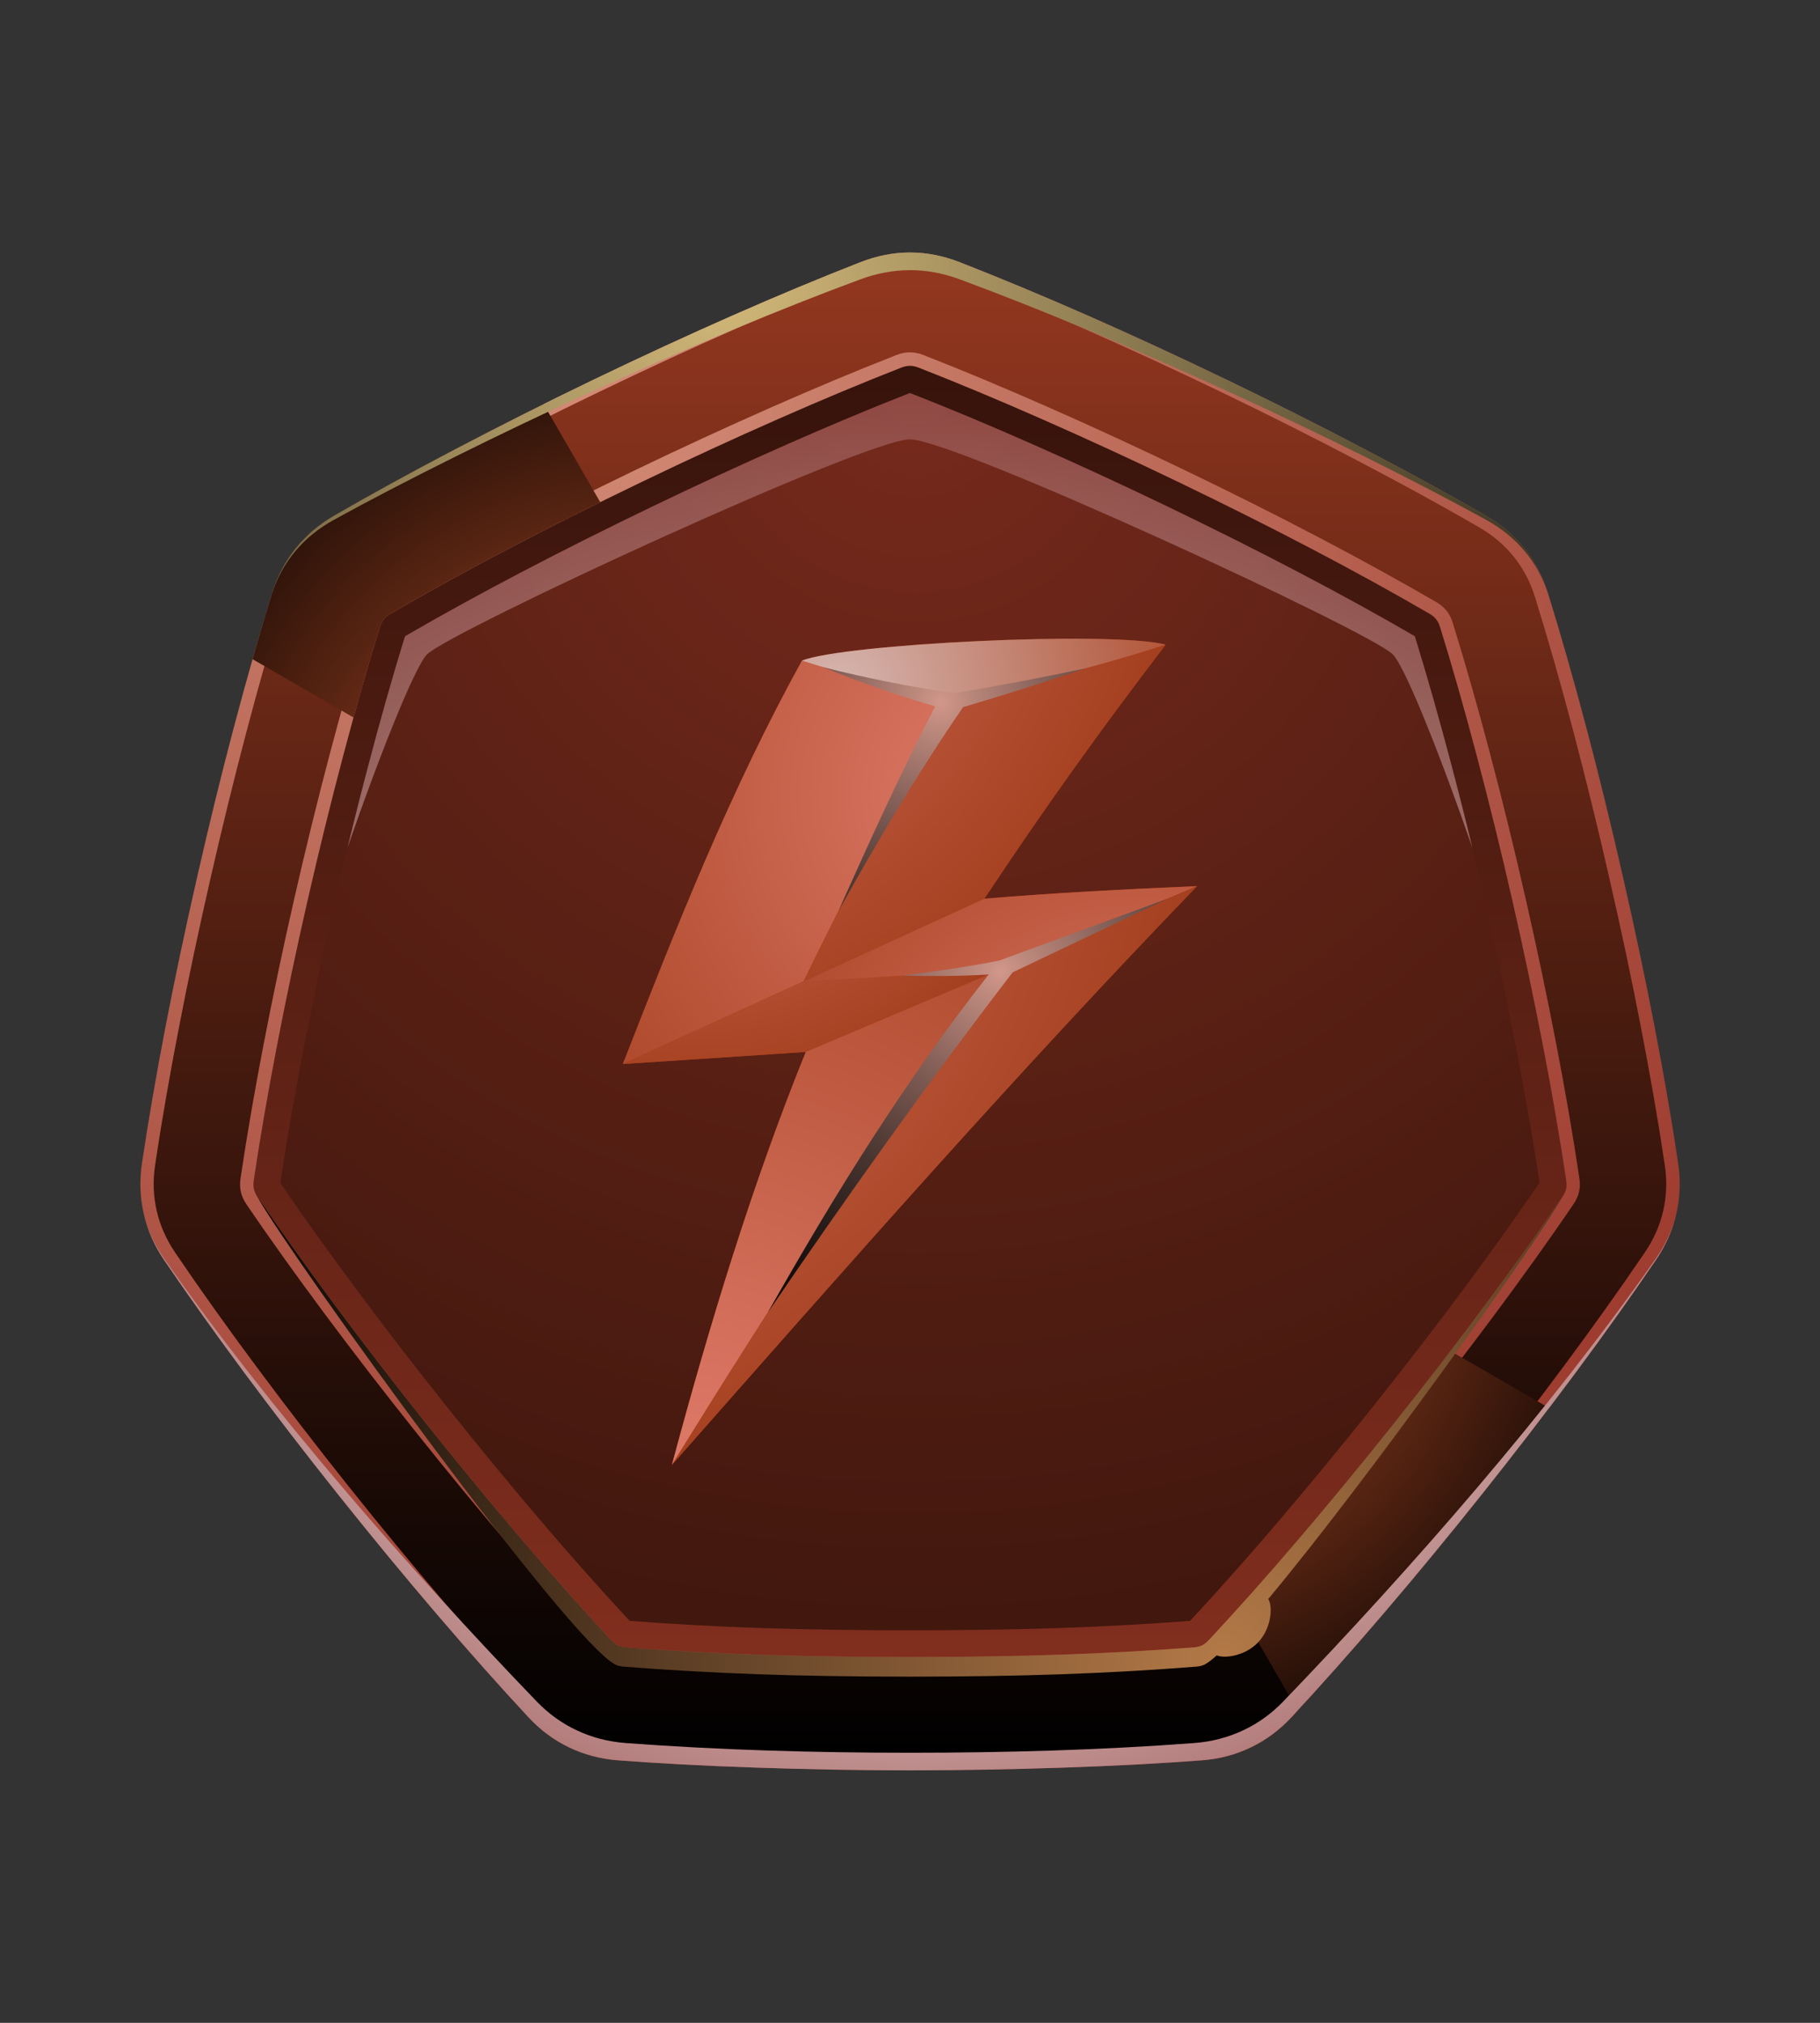 <?xml version="1.0" encoding="UTF-8"?>
<svg xmlns="http://www.w3.org/2000/svg" xmlns:xlink="http://www.w3.org/1999/xlink" viewBox="0 0 45 50">
  <rect x="0" y="0" width="45" height="50" fill="#333333" stroke="none"/>
  <defs>
    <style>
      .cls-1 {
        fill: url(#radial-gradient-7);
      }

      .cls-1, .cls-2, .cls-3, .cls-4, .cls-5, .cls-6, .cls-7, .cls-8, .cls-9, .cls-10, .cls-11, .cls-12, .cls-13, .cls-14, .cls-15, .cls-16, .cls-17, .cls-18 {
        fill-rule: evenodd;
      }

      .cls-1, .cls-12 {
        mix-blend-mode: multiply;
      }

      .cls-2 {
        fill: url(#radial-gradient-11);
      }

      .cls-3 {
        fill: url(#radial-gradient-10);
      }

      .cls-4 {
        fill: url(#radial-gradient-15);
      }

      .cls-5 {
        fill: url(#radial-gradient-12);
      }

      .cls-6 {
        fill: url(#radial-gradient-13);
      }

      .cls-7 {
        fill: url(#radial-gradient-14);
      }

      .cls-19 {
        fill: url(#radial-gradient);
      }

      .cls-20 {
        fill: url(#linear-gradient);
      }

      .cls-8 {
        fill: #b2350c;
      }

      .cls-21 {
        isolation: isolate;
      }

      .cls-9 {
        fill: url(#radial-gradient-16);
      }

      .cls-9, .cls-10, .cls-11, .cls-13, .cls-14, .cls-15, .cls-16 {
        mix-blend-mode: screen;
      }

      .cls-10 {
        fill: url(#radial-gradient-17);
      }

      .cls-11 {
        fill: url(#linear-gradient-2);
      }

      .cls-12 {
        fill: url(#radial-gradient-8);
        opacity: .65;
      }

      .cls-13 {
        fill: url(#radial-gradient-6);
      }

      .cls-14 {
        fill: url(#radial-gradient-5);
      }

      .cls-15 {
        fill: url(#radial-gradient-4);
      }

      .cls-16 {
        fill: url(#radial-gradient-3);
      }

      .cls-17 {
        fill: url(#radial-gradient-9);
      }

      .cls-18 {
        fill: url(#radial-gradient-2);
      }
    </style>
    <radialGradient id="radial-gradient" cx="14.611" cy="9.294" fx="14.611" fy="9.294" r="37.869" gradientUnits="userSpaceOnUse">
      <stop offset="0" stop-color="#d28b76"/>
      <stop offset="1" stop-color="#993429"/>
    </radialGradient>
    <linearGradient id="linear-gradient" x1="22.5" y1="40.957" x2="22.5" y2="9.044" gradientUnits="userSpaceOnUse">
      <stop offset="0" stop-color="#812e1e"/>
      <stop offset="1" stop-color="#36130b"/>
    </linearGradient>
    <radialGradient id="radial-gradient-2" cx="22.645" cy="9.66" fx="22.645" fy="9.66" r="32.697" gradientUnits="userSpaceOnUse">
      <stop offset="0" stop-color="#762a1c"/>
      <stop offset="1" stop-color="#3e160d"/>
    </radialGradient>
    <linearGradient id="linear-gradient-2" x1="22.5" y1="43.428" x2="22.5" y2="6.572" gradientUnits="userSpaceOnUse">
      <stop offset="0" stop-color="#000"/>
      <stop offset="1" stop-color="#93371f"/>
    </linearGradient>
    <radialGradient id="radial-gradient-3" cx="15.97" cy="21.533" fx="15.97" fy="21.533" r="15.326" gradientUnits="userSpaceOnUse">
      <stop offset="0" stop-color="#d2572c"/>
      <stop offset="1" stop-color="#000"/>
    </radialGradient>
    <radialGradient id="radial-gradient-4" cx="27.586" cy="30.963" fx="27.586" fy="30.963" r="14.317" xlink:href="#radial-gradient-3"/>
    <radialGradient id="radial-gradient-5" cx="30.244" cy="40.988" fx="30.244" fy="40.988" r="28.099" gradientUnits="userSpaceOnUse">
      <stop offset="0" stop-color="#b37947"/>
      <stop offset="1" stop-color="#000"/>
    </radialGradient>
    <radialGradient id="radial-gradient-6" cx="17.795" cy="7.055" fx="17.795" fy="7.055" r="30.272" gradientUnits="userSpaceOnUse">
      <stop offset="0" stop-color="#d2b879"/>
      <stop offset="1" stop-color="#000"/>
    </radialGradient>
    <radialGradient id="radial-gradient-7" cx="22.644" cy="24.431" fx="22.644" fy="24.431" r="23.875" gradientUnits="userSpaceOnUse">
      <stop offset=".253" stop-color="#fff"/>
      <stop offset=".338" stop-color="#f9f5f5"/>
      <stop offset=".48" stop-color="#eadcdc"/>
      <stop offset=".66" stop-color="#d3b3b3"/>
      <stop offset=".87" stop-color="#b27b7a"/>
      <stop offset="1" stop-color="#9c5554"/>
    </radialGradient>
    <radialGradient id="radial-gradient-8" cx="22.5" cy="38.134" fx="22.5" fy="38.134" r="28.667" xlink:href="#radial-gradient-7"/>
    <radialGradient id="radial-gradient-9" cx="24.802" cy="19.613" fx="24.802" fy="19.613" r="17.334" gradientUnits="userSpaceOnUse">
      <stop offset="0" stop-color="#de7a69"/>
      <stop offset="1" stop-color="#97320e"/>
    </radialGradient>
    <radialGradient id="radial-gradient-10" cx="14.511" cy="12.01" fx="14.511" fy="12.01" r="17.975" xlink:href="#radial-gradient-9"/>
    <radialGradient id="radial-gradient-11" cx="20.7" cy="17.105" fx="20.7" fy="17.105" r="11.009" gradientUnits="userSpaceOnUse">
      <stop offset="0" stop-color="#d6b7b1"/>
      <stop offset="1" stop-color="#a63612"/>
    </radialGradient>
    <radialGradient id="radial-gradient-12" cx="17.055" cy="17.042" fx="17.055" fy="17.042" r="12.197" xlink:href="#radial-gradient-9"/>
    <radialGradient id="radial-gradient-13" cx="28.07" cy="28.244" fx="28.07" fy="28.244" r="14.35" xlink:href="#radial-gradient-9"/>
    <radialGradient id="radial-gradient-14" cx="17.045" cy="36.419" fx="17.045" fy="36.419" r="23.583" xlink:href="#radial-gradient-9"/>
    <radialGradient id="radial-gradient-15" cx="11.52" cy="19.128" fx="11.52" fy="19.128" r="22.298" xlink:href="#radial-gradient-9"/>
    <radialGradient id="radial-gradient-16" cx="23.255" cy="17.367" fx="23.255" fy="17.367" r="11.081" gradientUnits="userSpaceOnUse">
      <stop offset="0" stop-color="#d1978a"/>
      <stop offset=".061" stop-color="#bc887c"/>
      <stop offset=".245" stop-color="#835f57"/>
      <stop offset=".424" stop-color="#543d37"/>
      <stop offset=".594" stop-color="#2f221f"/>
      <stop offset=".751" stop-color="#150f0e"/>
      <stop offset=".891" stop-color="#050403"/>
      <stop offset="1" stop-color="#000"/>
    </radialGradient>
    <radialGradient id="radial-gradient-17" cx="24.738" cy="24.013" fx="24.738" fy="24.013" r="11.913" xlink:href="#radial-gradient-16"/>
  </defs>
  <g class="cls-21">
    <g id="Layer_1" data-name="Layer 1">
      <g>
        <path class="cls-19" d="M34.215,39.88c-.813.951-1.582,1.815-2.279,2.564-.295.317-.629.566-1.002.745-.377.182-.781.289-1.212.322-.979.075-2.133.137-3.427.181-1.284.043-2.563.067-3.794.067-1.23,0-2.51-.024-3.794-.067-1.295-.044-2.448-.106-3.428-.181-.431-.033-.834-.141-1.212-.322-.374-.179-.707-.428-1.002-.745-.698-.749-1.466-1.613-2.279-2.564-.789-.922-1.604-1.908-2.419-2.932-.807-1.011-1.587-2.025-2.318-3.009-.724-.975-1.394-1.917-1.99-2.794-.244-.36-.413-.742-.505-1.145-.093-.406-.108-.82-.045-1.241.151-1.013.347-2.153.584-3.384.22-1.142.483-2.389.785-3.713.3-1.316.605-2.556.906-3.692.315-1.191.633-2.302.942-3.298.13-.418.323-.787.579-1.109.259-.325.576-.595.952-.813.861-.499,1.874-1.056,3.011-1.652,1.098-.575,2.239-1.15,3.389-1.704,1.224-.589,2.383-1.123,3.45-1.593,1.125-.496,2.193-.94,3.167-1.32.408-.159.817-.24,1.227-.24.411,0,.82.081,1.228.24.974.38,2.041.824,3.166,1.319,1.067.47,2.227,1.004,3.45,1.594,1.151.554,2.292,1.129,3.39,1.705,1.136.596,2.15,1.152,3.011,1.651.376.218.693.489.952.813.257.321.449.691.579,1.109.309.996.627,2.108.942,3.298.301,1.136.606,2.377.906,3.692.303,1.325.566,2.573.785,3.715.237,1.23.433,2.369.584,3.382.063.422.048.835-.045,1.241-.092.404-.26.785-.505,1.145-.596.877-1.267,1.82-1.991,2.794-.732.984-1.51,1.998-2.318,3.009-.816,1.024-1.631,2.01-2.419,2.932h0Z"/>
        <path class="cls-20" d="M29.889,40.539c.684-.734,1.427-1.568,2.202-2.476.745-.871,1.537-1.83,2.354-2.855.827-1.037,1.587-2.023,2.262-2.932.735-.988,1.383-1.896,1.926-2.696.045-.066.075-.131.089-.193.014-.06.014-.135.001-.223-.148-.993-.337-2.091-.562-3.262-.227-1.176-.483-2.397-.764-3.628-.282-1.239-.581-2.448-.884-3.593-.31-1.173-.617-2.247-.909-3.187-.023-.075-.056-.138-.098-.19-.039-.049-.093-.095-.164-.135-.893-.519-1.871-1.058-2.901-1.597-.991-.52-2.103-1.079-3.313-1.661-1.138-.548-2.27-1.069-3.363-1.55-1.112-.49-2.143-.919-3.057-1.276-.072-.028-.142-.042-.21-.042-.067,0-.137.014-.209.042-.915.357-1.945.786-3.057,1.276-1.092.481-2.224,1.002-3.362,1.55-1.21.582-2.321,1.14-3.313,1.661-1.03.539-2.008,1.079-2.902,1.597-.07.04-.124.086-.164.135-.041.052-.074.115-.097.19-.292.94-.599,2.014-.909,3.187-.303,1.145-.601,2.354-.884,3.593-.281,1.23-.537,2.45-.763,3.626-.225,1.17-.415,2.271-.562,3.263-.013.088-.012.163.001.223.014.062.044.126.089.193.543.8,1.191,1.707,1.925,2.695.676.91,1.435,1.896,2.262,2.933.818,1.025,1.609,1.984,2.355,2.855.776.908,1.518,1.741,2.202,2.476.056.06.113.104.17.132.054.026.122.042.205.049,1.043.08,2.158.141,3.308.181,1.075.036,2.317.057,3.706.057,1.39,0,2.632-.02,3.707-.057,1.149-.039,2.265-.101,3.307-.181.084-.007.152-.023.205-.049.057-.028.114-.072.17-.132h0Z"/>
        <path class="cls-18" d="M38.065,29.239c-.161-1.074-.349-2.145-.554-3.211-.232-1.206-.485-2.408-.759-3.606-.273-1.194-.565-2.385-.879-3.57-.277-1.046-.57-2.089-.89-3.125-.938-.544-1.889-1.064-2.849-1.568-1.087-.57-2.187-1.118-3.293-1.651-1.105-.532-2.22-1.045-3.343-1.54-.991-.436-1.99-.858-3-1.253-1.009.395-2.009.817-3,1.253-1.123.495-2.237,1.008-3.342,1.54-1.106.533-2.205,1.081-3.293,1.651-.959.503-1.911,1.024-2.849,1.568-.321,1.034-.614,2.078-.89,3.125-.314,1.185-.606,2.377-.879,3.571-.273,1.197-.526,2.399-.759,3.604-.205,1.067-.393,2.138-.554,3.213.608.894,1.243,1.773,1.888,2.641.732.985,1.484,1.956,2.249,2.916.765.958,1.543,1.906,2.34,2.838.704.823,1.422,1.636,2.159,2.429,1.08.082,2.163.14,3.245.177,1.227.041,2.456.056,3.683.056,1.228,0,2.457-.014,3.684-.056,1.083-.037,2.165-.095,3.245-.177.737-.793,1.456-1.606,2.159-2.429.796-.932,1.575-1.88,2.34-2.838.765-.96,1.517-1.93,2.248-2.915.646-.868,1.28-1.748,1.889-2.642h0Z"/>
        <path class="cls-11" d="M18.783,41.231c-1.108-.038-2.216-.097-3.322-.182-.111-.008-.222-.032-.323-.08-.103-.049-.192-.121-.27-.204-.755-.812-1.491-1.644-2.212-2.487-.803-.941-1.589-1.897-2.361-2.865-.772-.968-1.531-1.948-2.27-2.942-.661-.889-1.311-1.79-1.933-2.706-.063-.093-.113-.195-.137-.306-.026-.113-.023-.231-.006-.345.163-1.097.355-2.19.564-3.278.235-1.216.49-2.429.766-3.637.275-1.206.57-2.408.886-3.604.284-1.073.584-2.143.914-3.202.033-.108.084-.21.154-.298.07-.088.159-.158.257-.215.959-.556,1.932-1.089,2.914-1.604,1.097-.575,2.207-1.128,3.322-1.666,1.115-.536,2.24-1.055,3.372-1.554,1.015-.447,2.038-.878,3.07-1.282.106-.041.216-.065.33-.065.114,0,.225.024.33.065,1.032.403,2.055.835,3.069,1.281,1.133.499,2.258,1.018,3.374,1.555,1.116.537,2.226,1.09,3.323,1.666.982.514,1.955,1.048,2.914,1.603.097.057.186.127.257.215.071.088.121.19.154.298.329,1.06.63,2.129.914,3.202.316,1.196.612,2.398.886,3.604.276,1.209.531,2.422.766,3.639.209,1.088.401,2.18.564,3.276.017.114.02.232-.006.345-.025.11-.075.212-.138.306-.623.917-1.272,1.817-1.933,2.708-.739.994-1.497,1.973-2.269,2.941-.772.967-1.558,1.924-2.361,2.865-.721.843-1.457,1.675-2.212,2.487-.078.083-.166.155-.27.204-.1.048-.212.072-.323.08-1.106.085-2.214.144-3.322.182-1.238.042-2.478.057-3.718.057-1.239,0-2.479-.015-3.717-.057h0ZM11.037,39.666c.739.865,1.493,1.72,2.27,2.553.26.279.56.507.903.673.345.166.712.26,1.094.29,1.135.087,2.275.141,3.414.18,1.26.043,2.521.067,3.782.067,1.261,0,2.522-.024,3.782-.067,1.138-.039,2.279-.093,3.414-.18.383-.029.748-.124,1.094-.29.343-.166.643-.394.903-.673.776-.833,1.53-1.688,2.27-2.553.821-.96,1.624-1.935,2.412-2.923.787-.987,1.558-1.987,2.31-3.001.679-.914,1.342-1.841,1.983-2.783.214-.316.371-.661.456-1.033.084-.369.096-.743.04-1.118-.168-1.126-.366-2.25-.582-3.368-.238-1.239-.502-2.474-.783-3.704-.281-1.231-.581-2.459-.903-3.68-.291-1.101-.601-2.197-.938-3.285-.113-.364-.283-.702-.522-1.001-.238-.298-.529-.542-.859-.733-.986-.572-1.99-1.116-2.999-1.645-1.116-.585-2.243-1.152-3.379-1.699-1.138-.548-2.285-1.08-3.44-1.588-1.042-.459-2.093-.901-3.153-1.314-.355-.139-.725-.217-1.107-.217-.382,0-.752.078-1.107.217-1.061.414-2.111.855-3.153,1.314-1.156.509-2.302,1.041-3.44,1.588-1.136.547-2.262,1.114-3.379,1.699-1.009.529-2.013,1.074-2.999,1.645-.33.192-.621.435-.859.733-.238.299-.408.637-.522,1.001-.338,1.087-.647,2.184-.938,3.285-.323,1.22-.622,2.449-.903,3.68-.281,1.23-.544,2.464-.783,3.703-.216,1.119-.414,2.242-.582,3.37-.056.376-.044.749.04,1.118.085.373.242.717.456,1.033.639.942,1.303,1.869,1.982,2.783.753,1.013,1.524,2.014,2.311,3.001.788.987,1.592,1.962,2.413,2.923h0Z"/>
        <path class="cls-16" d="M9.492,15.304c.04-.049.094-.095.164-.135.894-.519,1.872-1.058,2.902-1.597.703-.369,1.467-.757,2.283-1.159l-1.4-2.425c-.737.366-1.464.738-2.174,1.11-1.136.596-2.15,1.152-3.011,1.652-.376.218-.693.489-.952.813-.257.322-.45.691-.579,1.109-.159.512-.32,1.054-.481,1.621l2.498,1.442c.223-.809.443-1.56.654-2.241.023-.075.056-.138.097-.19h0Z"/>
        <path class="cls-15" d="M34.445,35.208c-.817,1.025-1.609,1.984-2.354,2.855-.507.593-1,1.155-1.472,1.679l1.467,2.54c.658-.711,1.374-1.519,2.129-2.402.788-.922,1.604-1.908,2.419-2.932.573-.718,1.131-1.436,1.669-2.145l-2.44-1.409c-.446.582-.919,1.188-1.418,1.814h0Z"/>
        <path class="cls-14" d="M26.206,40.901c-1.075.036-2.317.057-3.707.057-1.389,0-2.631-.02-3.706-.057-1.149-.039-2.265-.101-3.308-.181-.083-.007-.151-.023-.205-.049-.058-.028-.114-.072-.17-.132-.684-.734-1.427-1.568-2.202-2.476-.745-.871-1.537-1.83-2.355-2.855-.827-1.037-1.586-2.023-2.262-2.933-.734-.988-1.382-1.896-1.925-2.695-.045-.066-.075-.131-.089-.193.014.064.044.131.089.201.953,1.662,7.697,10.983,8.852,11.558.054.027.123.043.207.05,1.052.083,2.177.147,3.336.188,1.084.038,2.336.059,3.738.059,1.402,0,2.654-.021,3.738-.059,1.159-.041,2.284-.105,3.336-.188.084-.007.153-.024.207-.05.077-.038.18-.117.304-.229.189.081.7.021,1.026-.325.342-.363.357-.912.247-1.068,2.41-2.884,6.545-8.662,7.276-9.936.045-.069.075-.136.089-.201-.014.062-.043.126-.089.193-.543.8-1.191,1.708-1.926,2.696-.676.91-1.435,1.895-2.262,2.932-.817,1.025-1.609,1.984-2.354,2.855-.776.908-1.518,1.741-2.202,2.476-.056.06-.113.104-.17.132-.054.026-.122.042-.205.049-1.042.08-2.158.141-3.307.181h0Z"/>
        <path class="cls-13" d="M22.5,6.677c.411,0,.82.076,1.228.227.974.36,2.041.781,3.166,1.251,1.067.446,2.227.953,3.45,1.512,1.151.525,2.292,1.07,3.39,1.616,1.136.565,2.15,1.093,3.011,1.566.376.207.693.464.952.772.257.304.449.655.579,1.051-.13-.418-.323-.788-.579-1.109-.259-.325-.576-.595-.952-.813-.861-.499-1.874-1.056-3.011-1.651-1.098-.575-2.239-1.151-3.39-1.705-1.223-.59-2.383-1.124-3.45-1.594-1.125-.495-2.193-.939-3.166-1.319-.408-.159-.817-.24-1.228-.24-.41,0-.819.081-1.227.24-.974.38-2.042.824-3.167,1.32-1.067.47-2.226,1.004-3.45,1.593-1.151.554-2.292,1.129-3.389,1.704-1.136.596-2.15,1.152-3.011,1.652-.376.218-.693.489-.952.813-.257.322-.45.691-.579,1.109.13-.396.323-.747.579-1.051.259-.308.576-.565.952-.772.861-.474,1.874-1.001,3.011-1.566,1.098-.546,2.239-1.091,3.389-1.616,1.224-.559,2.383-1.066,3.45-1.511,1.125-.47,2.193-.891,3.167-1.251.408-.151.817-.227,1.227-.227h0Z"/>
        <path class="cls-1" d="M29.521,43.085c-2.333.174-4.682.239-7.021.239-2.339,0-4.688-.066-7.021-.239-.431-.032-.834-.135-1.212-.312-.374-.174-.707-.415-1.002-.721-3.199-3.326-6.571-7.183-9.208-10.943-.244-.349-.413-.718-.505-1.109.092.404.26.785.505,1.145.596.877,1.267,1.819,1.99,2.794.732.984,1.511,1.998,2.318,3.009.816,1.024,1.631,2.01,2.419,2.932.813.951,1.582,1.815,2.279,2.564.295.317.628.566,1.002.745.377.182.781.289,1.212.322.98.075,2.134.137,3.428.181,1.284.043,2.563.067,3.794.067,1.231,0,2.511-.024,3.794-.067,1.295-.044,2.448-.106,3.427-.181.432-.033.835-.14,1.212-.322.373-.179.707-.428,1.002-.745.698-.749,1.466-1.613,2.279-2.564.788-.922,1.604-1.908,2.419-2.932.807-1.011,1.586-2.025,2.318-3.009.724-.974,1.395-1.917,1.991-2.794.243-.358.411-.737.503-1.139-.093.389-.26.756-.503,1.103-2.637,3.76-6.009,7.617-9.208,10.943-.295.307-.628.547-1.002.721-.377.176-.781.28-1.212.312h0Z"/>
        <path class="cls-12" d="M25.499,10.967c-.991-.436-1.99-.858-3-1.253-1.009.395-2.009.817-3,1.253-1.123.495-2.237,1.008-3.342,1.54-1.106.533-2.205,1.081-3.293,1.651-.959.503-1.911,1.024-2.849,1.568-.321,1.034-.614,2.078-.89,3.125-.185.698-.362,1.399-.533,2.101.747-2.161,1.654-4.465,1.967-4.778.566-.566,10.83-5.314,11.939-5.314,1.109,0,11.373,4.747,11.939,5.314.314.313,1.221,2.619,1.968,4.781-.17-.703-.348-1.405-.533-2.104-.277-1.046-.57-2.089-.89-3.125-.938-.544-1.889-1.064-2.849-1.568-1.087-.57-2.187-1.118-3.293-1.651-1.105-.532-2.22-1.045-3.343-1.54h0Z"/>
      </g>
      <g>
        <path class="cls-8" d="M24.339,22.214c1.751-.147,3.501-.234,5.26-.311-4.476,4.633-8.727,9.478-12.987,14.308.923-3.44,1.981-6.928,3.311-10.209-1.508.099-3.015.198-4.521.297,1.325-3.402,2.668-6.782,4.427-9.969,1.016-.415,7.634-.744,8.994-.396-1.57,2.048-3.057,4.124-4.483,6.28h0Z"/>
        <path class="cls-17" d="M23.61,17.286c-1.279-.209-2.564-.574-3.782-.956-1.759,3.187-3.102,6.568-4.427,9.969l4.424-2.023.044-.02c1.148-2.364,2.367-4.698,3.74-6.971h0Z"/>
        <path class="cls-3" d="M23.61,17.286c-1.373,2.273-2.592,4.606-3.74,6.971l4.469-2.043c1.426-2.156,2.913-4.232,4.483-6.28-1.661.541-3.489.993-5.211,1.352h0Z"/>
        <path class="cls-2" d="M23.61,17.286c1.723-.359,3.55-.811,5.211-1.352-1.36-.348-7.977-.019-8.994.396,1.219.382,2.503.747,3.782.956h0Z"/>
        <path class="cls-5" d="M24.761,23.953c-1.645.108-3.29.216-4.935.324l-4.424,2.023c1.507-.099,3.014-.198,4.521-.297l4.838-2.049h0Z"/>
        <path class="cls-6" d="M19.826,24.277c1.645-.108,3.29-.216,4.935-.324l4.838-2.05c-1.759.077-3.509.164-5.26.311l-4.469,2.043-.044.02h0Z"/>
        <path class="cls-7" d="M24.761,23.953l-4.838,2.049c-1.33,3.281-2.388,6.769-3.311,10.209,2.573-4.154,5.234-8.266,8.149-12.258h0Z"/>
        <path class="cls-4" d="M24.761,23.953c-2.915,3.993-5.576,8.105-8.149,12.258,4.261-4.831,8.511-9.675,12.987-14.308l-4.838,2.05h0Z"/>
        <path class="cls-9" d="M20.34,16.488c.898.365,1.822.693,2.781.973-.854,1.65-1.626,3.342-2.382,5.04.946-1.684,1.933-3.363,3.074-5.022,1.019-.299,2.023-.62,3.019-.956-1.077.226-2.158.434-3.246.611-1.095-.157-2.175-.378-3.246-.645h0Z"/>
        <path class="cls-10" d="M22.293,24.116c.722.015,1.442.015,2.153-.029-2.059,2.615-3.814,5.444-5.459,8.351,1.941-2.845,3.941-5.656,6.052-8.405,1.28-.608,2.561-1.217,3.841-1.825-1.39.511-2.779,1.022-4.169,1.534-.806.161-1.612.273-2.418.374h0Z"/>
      </g>
    </g>
  </g>
</svg>